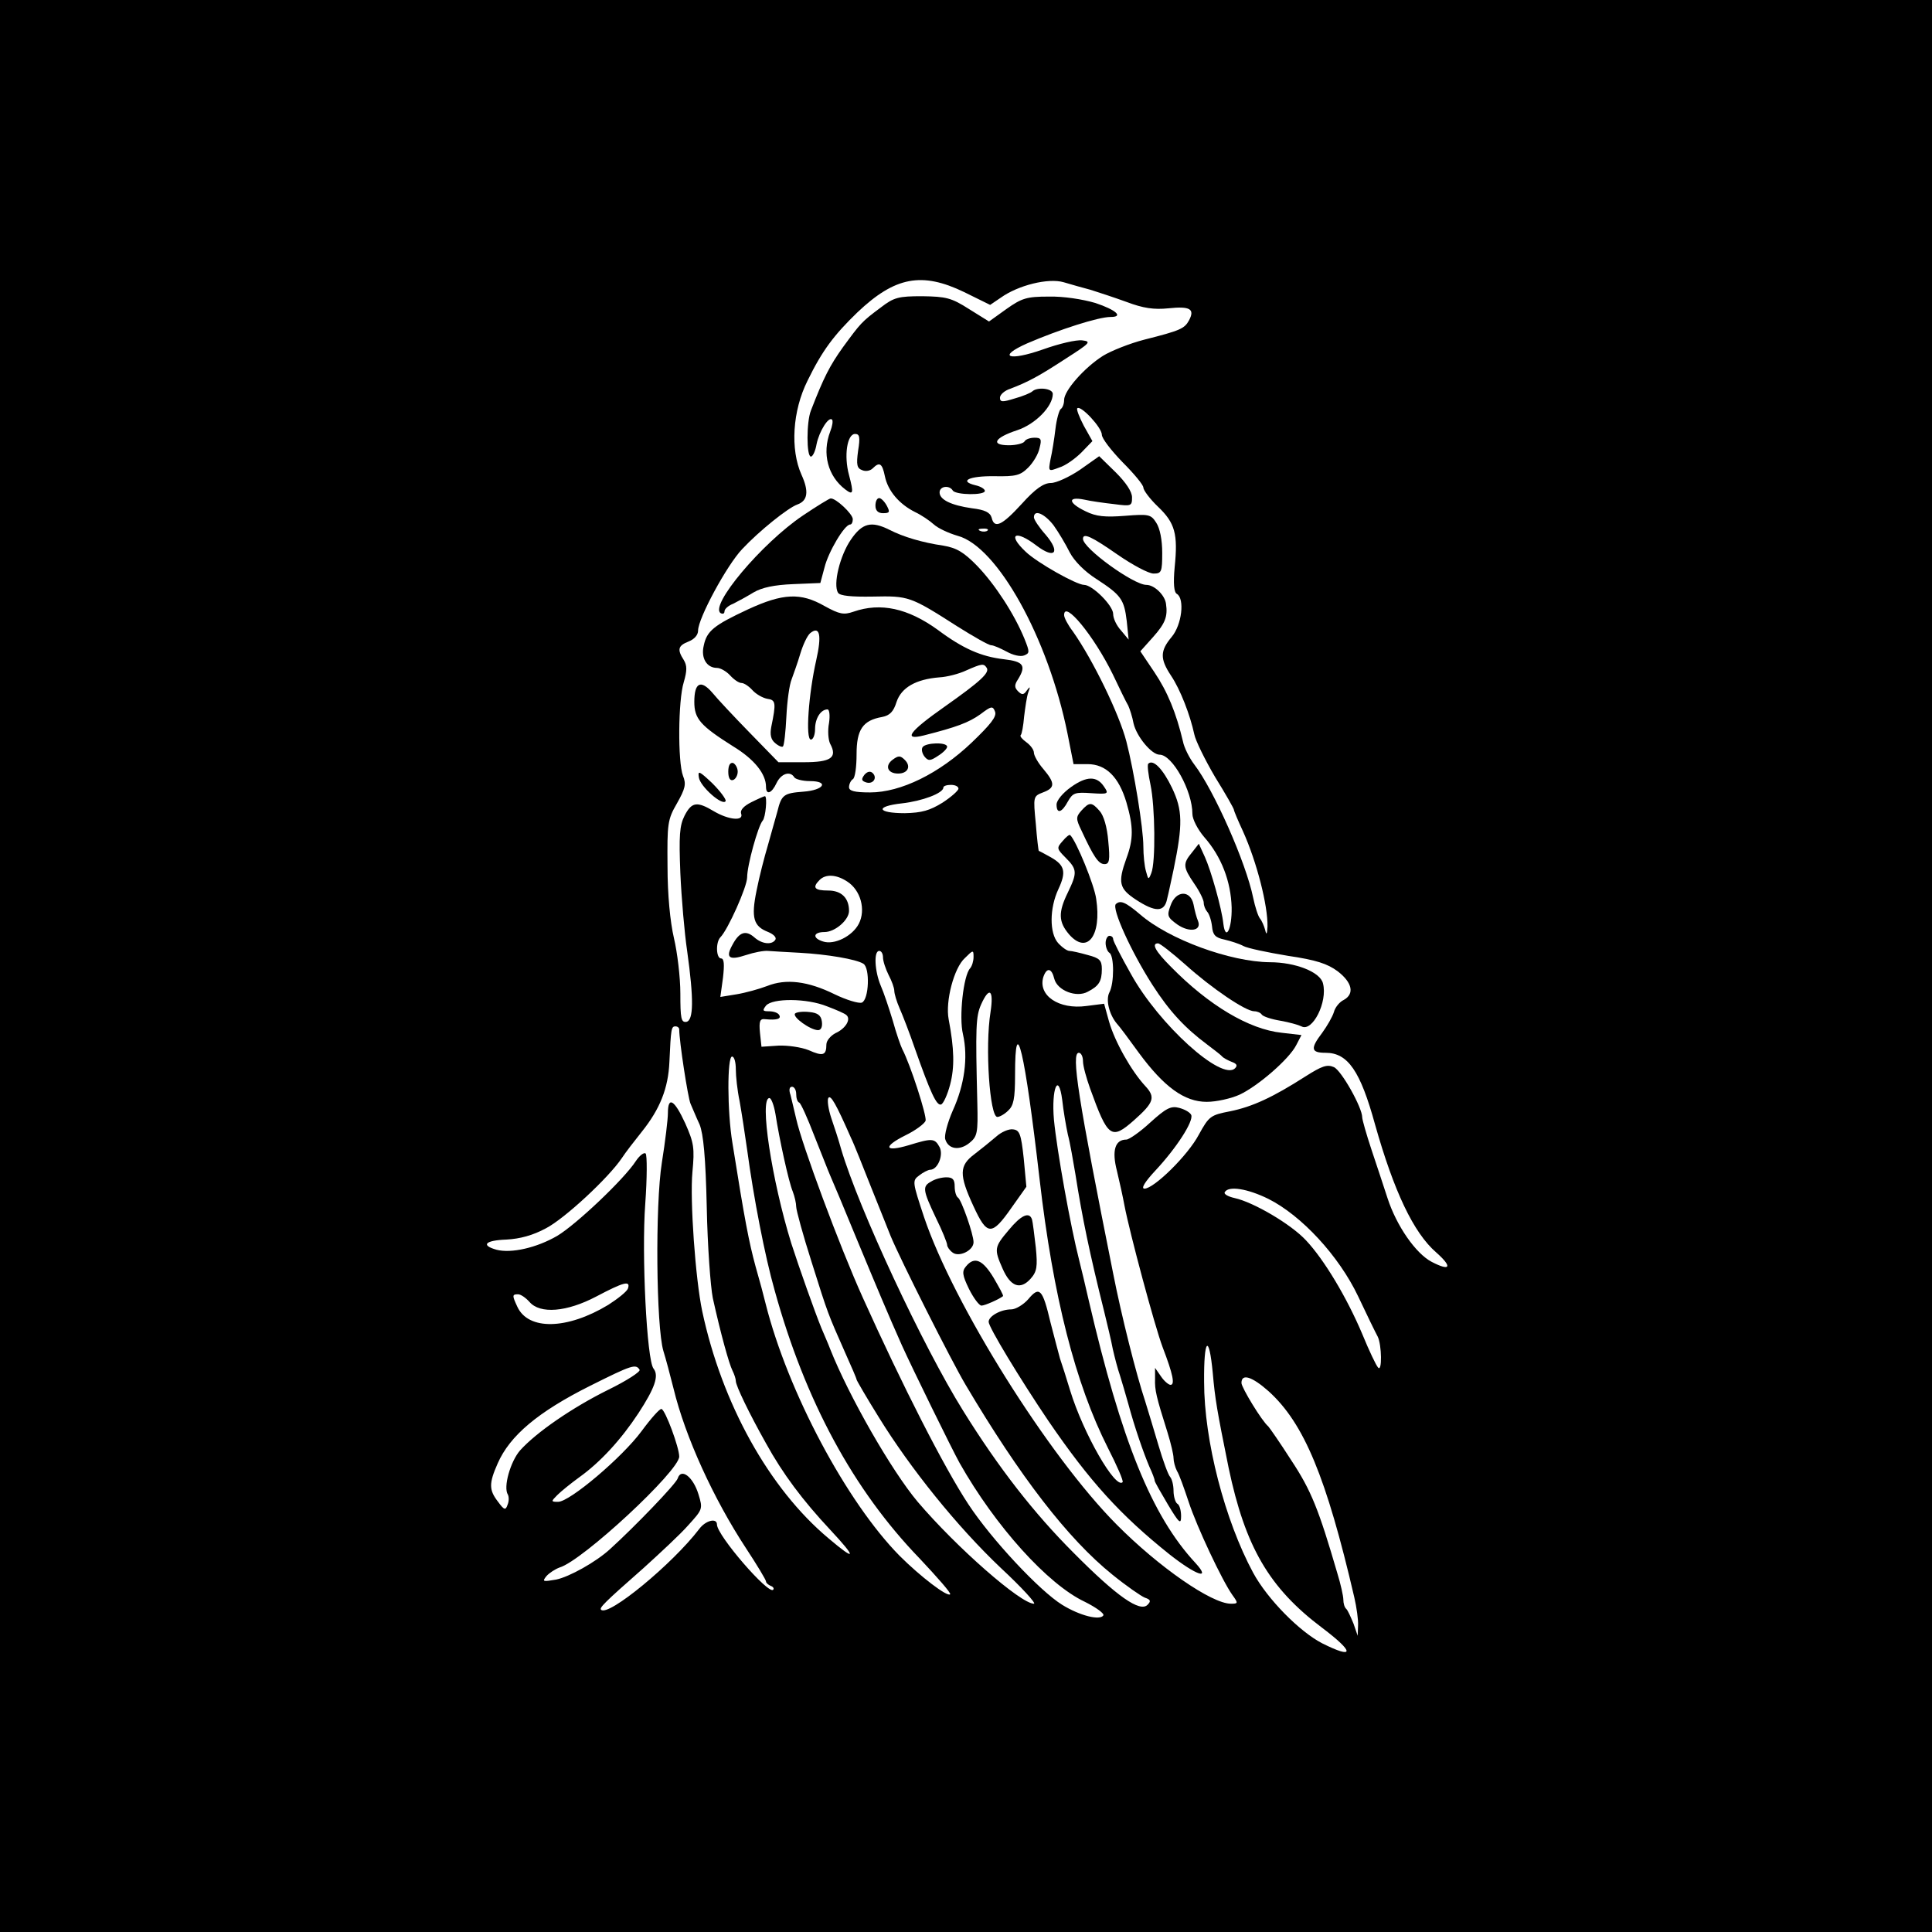 <?xml version="1.0" standalone="no"?>
<!DOCTYPE svg PUBLIC "-//W3C//DTD SVG 20010904//EN"
 "http://www.w3.org/TR/2001/REC-SVG-20010904/DTD/svg10.dtd">
<svg version="1.0" xmlns="http://www.w3.org/2000/svg"
 width="512pt" height="512pt" viewBox="0 0 512 512"
 preserveAspectRatio="xMidYMid meet">
<g transform="translate(0,512) scale(0.1,-0.1)"
fill="#000000" stroke="none">
<path d="M0 2560 l0 -2560 2560 0 2560 0 0 2560 0 2560 -2560 0 -2560 0 0
-2560z m2555 1786 l69 -34 28 19 c46 33 126 53 167 41 20 -6 52 -15 71 -20 19
-6 62 -20 95 -32 45 -17 73 -21 112 -17 57 6 70 -2 54 -32 -12 -22 -23 -27
-118 -51 -39 -10 -89 -30 -110 -43 -49 -31 -103 -92 -103 -117 0 -10 -4 -21
-9 -24 -4 -3 -11 -27 -14 -53 -3 -26 -9 -63 -13 -80 -6 -33 -6 -33 23 -22 17
5 43 24 59 40 l29 30 -23 41 c-12 23 -20 44 -17 46 9 9 65 -51 65 -70 0 -10
25 -42 55 -73 30 -30 55 -60 55 -67 0 -7 17 -30 39 -51 45 -43 53 -72 44 -160
-4 -43 -2 -67 6 -71 21 -13 13 -82 -14 -114 -31 -37 -31 -58 -2 -102 25 -37
51 -105 62 -156 3 -16 28 -67 55 -113 28 -45 50 -84 50 -87 0 -3 11 -29 24
-57 37 -82 66 -197 65 -252 -1 -21 -3 -24 -6 -10 -3 11 -9 25 -14 31 -5 6 -13
31 -18 55 -19 93 -104 285 -156 353 -13 17 -27 45 -30 61 -18 76 -41 132 -76
184 l-37 55 34 38 c32 36 39 54 34 88 -3 23 -31 50 -52 50 -34 0 -168 97 -168
122 0 17 23 6 92 -42 39 -27 82 -50 95 -50 21 0 23 4 23 55 0 34 -6 65 -16 80
-14 22 -20 23 -83 18 -52 -4 -76 -2 -104 12 -46 22 -49 40 -4 31 17 -4 53 -9
80 -12 45 -6 47 -5 47 18 0 15 -16 39 -43 66 l-44 43 -51 -36 c-28 -19 -63
-35 -77 -35 -19 0 -41 -15 -77 -55 -53 -58 -73 -67 -80 -37 -4 14 -18 21 -52
25 -56 8 -86 23 -86 42 0 17 26 20 35 5 8 -12 85 -13 85 -1 0 5 -11 12 -25 15
-45 11 -17 25 51 24 56 -1 68 2 89 23 13 13 27 36 30 52 6 23 4 27 -13 27 -12
0 -24 -4 -27 -10 -3 -5 -22 -10 -41 -10 -50 0 -39 20 22 40 48 16 94 63 94 96
0 15 -41 19 -54 7 -4 -4 -25 -13 -47 -19 -32 -10 -39 -10 -39 2 0 8 12 19 28
24 47 18 75 33 147 80 64 41 68 45 43 48 -16 2 -62 -9 -104 -24 -91 -32 -123
-20 -42 16 86 37 189 70 221 70 36 0 14 19 -40 37 -34 10 -85 18 -124 17 -58
0 -71 -4 -112 -33 l-46 -33 -53 33 c-47 30 -61 33 -124 34 -63 0 -75 -3 -110
-30 -51 -38 -53 -41 -100 -105 -35 -49 -51 -80 -85 -168 -12 -30 -12 -122 0
-122 5 0 12 15 15 33 7 34 32 74 41 65 3 -3 1 -17 -5 -32 -22 -58 -6 -118 40
-153 21 -16 23 -11 10 38 -14 51 -5 109 16 109 12 0 14 -8 8 -45 -5 -37 -3
-46 11 -51 9 -4 21 -2 28 5 18 18 25 13 32 -21 8 -39 38 -74 80 -95 17 -8 39
-23 50 -33 11 -10 39 -23 63 -30 105 -28 240 -271 291 -524 l16 -81 37 0 c49
0 83 -34 103 -101 19 -65 19 -98 0 -149 -23 -64 -19 -80 25 -109 52 -34 76
-34 83 2 4 15 11 50 17 77 25 121 24 158 -4 217 -24 50 -50 77 -63 64 -3 -3 0
-28 6 -56 12 -57 14 -205 2 -234 -7 -18 -8 -18 -14 5 -4 13 -7 43 -7 66 0 48
-25 201 -45 278 -19 73 -89 217 -142 292 -13 17 -23 36 -23 43 0 41 79 -55
129 -157 18 -38 36 -75 41 -83 4 -9 11 -30 14 -47 8 -35 48 -83 69 -83 34 0
87 -96 87 -157 0 -14 14 -41 31 -61 46 -52 71 -118 73 -187 1 -57 -16 -91 -22
-43 -4 40 -33 142 -49 177 l-16 35 -18 -23 c-25 -30 -24 -39 6 -83 14 -20 25
-43 25 -50 0 -8 4 -18 9 -24 5 -5 11 -22 13 -39 2 -23 9 -30 33 -35 17 -4 39
-11 50 -17 11 -6 64 -17 118 -26 75 -11 105 -21 132 -41 39 -30 45 -60 16 -76
-11 -5 -23 -20 -26 -32 -4 -13 -18 -37 -31 -55 -32 -42 -30 -53 9 -53 59 0 92
-48 131 -190 50 -177 102 -287 162 -339 44 -39 38 -51 -12 -25 -42 22 -93 95
-117 169 -9 28 -28 85 -42 127 -14 42 -25 81 -25 87 0 26 -55 124 -75 133 -18
8 -32 3 -76 -25 -86 -55 -140 -80 -199 -92 -52 -10 -56 -13 -83 -62 -29 -55
-119 -143 -144 -143 -10 0 1 18 29 48 56 60 101 130 95 147 -3 7 -17 15 -32
19 -22 6 -35 -1 -77 -39 -27 -25 -56 -45 -63 -45 -30 0 -39 -29 -25 -83 7 -29
16 -70 20 -92 14 -73 80 -319 101 -375 28 -73 33 -100 21 -100 -5 0 -17 10
-25 22 l-16 23 0 -29 c-1 -30 3 -47 33 -142 9 -29 16 -59 16 -68 0 -9 4 -24 9
-34 6 -9 19 -46 31 -82 22 -67 89 -209 116 -247 16 -22 15 -23 -4 -23 -51 0
-191 97 -303 210 -180 181 -432 583 -510 814 -31 94 -32 97 -13 111 10 8 24
15 29 15 20 0 36 39 25 60 -13 24 -20 24 -82 5 -64 -19 -69 -4 -9 26 27 13 51
31 54 39 3 14 -40 148 -62 190 -4 8 -16 42 -25 75 -10 33 -24 75 -32 93 -16
38 -19 92 -4 92 6 0 10 -8 10 -17 0 -10 7 -31 15 -47 8 -15 15 -34 15 -42 0
-7 6 -28 14 -46 8 -18 27 -67 41 -108 41 -116 57 -151 69 -147 6 2 17 26 24
53 12 46 11 94 -4 173 -9 47 14 136 43 162 22 22 23 22 23 3 0 -11 -4 -24 -9
-30 -18 -19 -30 -130 -19 -175 14 -62 4 -134 -27 -202 -14 -32 -23 -66 -20
-76 8 -27 38 -31 64 -10 21 17 23 26 21 106 -5 202 -4 229 10 261 22 49 34 39
25 -20 -15 -93 -2 -278 18 -278 6 0 19 7 29 17 14 13 18 31 18 94 0 174 26 63
65 -276 36 -312 95 -542 181 -712 24 -47 42 -88 39 -91 -19 -19 -104 129 -139
243 -10 33 -22 71 -27 85 -4 14 -15 57 -25 95 -21 89 -29 98 -59 62 -13 -15
-34 -27 -45 -27 -28 0 -60 -18 -60 -33 0 -14 83 -151 158 -262 110 -161 191
-250 321 -354 71 -56 112 -70 69 -23 -116 125 -196 323 -283 697 -9 39 -20 86
-25 105 -23 90 -59 290 -67 373 -7 82 12 128 22 52 3 -28 10 -69 15 -92 6 -22
14 -70 20 -105 18 -115 38 -211 76 -363 8 -33 19 -78 23 -100 5 -22 13 -53 19
-70 5 -16 15 -50 22 -75 17 -63 40 -129 56 -167 8 -17 14 -33 14 -37 0 -3 16
-31 35 -63 30 -50 35 -54 35 -31 0 15 -4 30 -10 33 -5 3 -10 19 -10 34 0 15
-4 31 -9 37 -5 5 -19 43 -31 84 -12 41 -28 93 -35 116 -24 72 -63 227 -85 339
-93 465 -112 585 -91 585 6 0 11 -10 11 -22 0 -13 9 -45 19 -73 47 -130 56
-137 116 -84 53 47 58 61 30 91 -37 40 -81 118 -96 171 l-13 47 -47 -6 c-73
-10 -129 28 -114 77 9 26 22 24 29 -5 8 -31 59 -51 89 -34 29 15 37 27 37 60
0 23 -6 29 -37 37 -21 6 -43 11 -49 11 -6 0 -19 9 -30 21 -23 26 -23 92 1 143
21 45 17 63 -20 84 -16 9 -31 17 -32 17 -1 0 -5 33 -8 72 -7 72 -7 73 19 83
32 12 33 24 1 62 -14 16 -25 36 -25 43 0 8 -9 20 -20 28 -11 8 -18 16 -15 19
3 2 7 25 9 49 3 24 7 53 11 64 6 16 5 17 -4 5 -8 -12 -13 -12 -23 -2 -10 10
-10 17 0 32 22 36 15 47 -38 53 -60 7 -108 28 -175 78 -79 57 -151 73 -223 48
-26 -9 -37 -7 -77 15 -63 36 -110 34 -203 -9 -90 -42 -109 -57 -117 -96 -8
-33 8 -59 35 -59 9 0 25 -9 35 -20 10 -11 23 -20 30 -20 7 0 20 -9 29 -19 10
-11 28 -21 40 -23 22 -3 23 -11 10 -74 -4 -21 -1 -34 10 -43 9 -8 19 -12 21
-9 3 3 7 38 9 79 2 41 8 85 14 99 5 14 16 44 23 68 7 23 18 47 26 54 26 21 31
-6 16 -72 -20 -88 -29 -210 -14 -210 6 0 11 13 11 28 0 28 15 52 33 52 5 0 7
-16 4 -36 -4 -20 -2 -45 3 -55 20 -37 2 -49 -70 -49 l-67 0 -76 78 c-41 42
-86 90 -99 106 -31 36 -48 27 -48 -24 0 -45 16 -63 103 -118 56 -34 87 -73 87
-107 0 -23 15 -18 28 10 12 25 36 33 47 15 3 -5 22 -10 41 -10 52 0 38 -24
-17 -28 -52 -4 -58 -8 -69 -53 -5 -19 -17 -59 -25 -89 -9 -30 -23 -84 -30
-120 -15 -73 -8 -95 31 -110 14 -6 22 -14 19 -20 -9 -15 -36 -12 -56 6 -23 20
-40 14 -58 -20 -19 -34 -9 -42 36 -27 21 7 47 12 58 11 11 -1 49 -3 85 -5 72
-4 149 -17 168 -29 18 -11 15 -95 -4 -103 -8 -3 -41 7 -72 22 -71 35 -129 42
-179 22 -21 -8 -57 -18 -81 -22 l-43 -7 7 51 c4 35 3 51 -5 51 -13 0 -15 42
-2 56 20 20 71 134 71 159 0 32 29 136 41 150 8 8 13 65 6 65 -2 0 -18 -7 -36
-16 -20 -10 -30 -21 -27 -30 8 -21 -33 -17 -72 6 -45 27 -59 25 -78 -12 -13
-26 -15 -52 -11 -152 3 -67 11 -159 18 -206 18 -129 17 -184 -2 -188 -14 -2
-16 9 -16 75 0 43 -8 109 -17 147 -10 43 -17 115 -17 190 -1 113 0 124 25 167
22 39 25 51 16 73 -14 37 -13 200 2 248 9 31 9 44 0 59 -18 28 -15 38 13 49
15 6 25 17 25 29 0 32 76 173 117 216 45 48 121 109 146 118 28 10 31 35 11
79 -30 67 -24 169 16 249 39 80 70 121 132 181 100 95 171 108 283 54z m237
-618 c13 -18 32 -50 43 -72 12 -23 40 -51 70 -70 66 -43 74 -54 81 -112 l5
-49 -20 24 c-12 13 -21 32 -21 44 0 22 -55 77 -77 77 -20 0 -125 59 -155 88
-50 47 -27 59 29 16 49 -37 64 -18 24 29 -17 19 -31 40 -31 46 0 22 28 10 52
-21z m-175 -14 c-3 -3 -12 -4 -19 -1 -8 3 -5 6 6 6 11 1 17 -2 13 -5z m-2
-364 c8 -13 -17 -36 -112 -103 -94 -66 -111 -90 -55 -76 87 22 119 34 150 56
29 22 33 23 39 7 5 -13 -12 -34 -62 -82 -86 -82 -188 -132 -269 -132 -42 0
-56 4 -56 14 0 8 5 18 10 21 6 3 10 33 10 66 0 65 16 90 68 99 20 4 30 14 38
40 13 38 51 60 114 65 19 1 51 9 70 18 43 19 47 19 55 7z m-75 -320 c0 -5 -19
-22 -42 -37 -34 -21 -55 -27 -100 -28 -74 0 -80 18 -8 26 54 6 110 27 110 42
0 4 9 7 20 7 11 0 20 -4 20 -10z m-295 -246 c36 -23 50 -75 31 -112 -17 -33
-65 -57 -95 -47 -29 9 -26 25 4 25 28 0 65 32 65 56 0 34 -20 54 -55 54 -37 0
-43 8 -23 28 16 16 44 15 73 -4z m-53 -331 c24 -9 47 -19 51 -23 13 -11 -2
-36 -29 -48 -13 -7 -24 -20 -24 -30 0 -29 -9 -32 -47 -15 -20 8 -56 13 -80 12
l-45 -3 -4 37 c-3 31 0 38 14 36 31 -3 43 1 37 11 -3 6 -15 10 -27 10 -17 0
-18 2 -8 15 17 20 108 20 162 -2z m-392 -61 c0 -31 23 -181 30 -197 5 -11 15
-36 24 -55 10 -25 16 -86 19 -220 2 -102 10 -210 16 -240 21 -95 43 -174 52
-192 5 -10 9 -22 9 -28 0 -12 35 -85 80 -165 44 -80 97 -151 171 -230 70 -75
68 -84 -5 -22 -158 132 -283 358 -335 602 -18 85 -33 295 -26 369 6 64 4 77
-19 129 -29 63 -46 73 -46 27 0 -16 -7 -75 -16 -131 -18 -113 -15 -435 4 -499
6 -19 18 -64 27 -100 31 -128 106 -292 192 -423 29 -44 53 -84 53 -88 0 -4 6
-9 13 -12 6 -2 9 -7 6 -10 -12 -14 -149 144 -149 173 0 18 -30 11 -47 -12 -71
-93 -241 -233 -260 -214 -5 5 6 17 113 111 43 39 97 89 118 113 38 42 39 43
27 82 -14 46 -46 71 -55 42 -5 -15 -114 -128 -179 -187 -38 -35 -109 -74 -143
-81 -35 -6 -38 -6 -26 9 8 9 24 19 35 23 61 18 317 256 317 294 0 24 -37 124
-47 126 -4 2 -28 -25 -53 -59 -51 -69 -190 -187 -221 -187 -19 0 -19 1 -2 18
10 10 36 31 58 47 56 40 111 100 157 170 43 66 55 99 40 118 -18 22 -32 303
-22 437 5 69 5 129 1 133 -4 4 -16 -5 -26 -20 -31 -48 -158 -168 -208 -198
-55 -32 -122 -47 -161 -37 -43 12 -30 25 26 27 36 2 70 11 105 30 50 26 166
134 201 186 9 14 33 45 53 70 48 60 70 115 73 185 4 88 5 94 16 94 6 0 10 -4
10 -8z m150 -106 c0 -18 4 -56 10 -84 5 -28 14 -86 20 -129 17 -126 47 -282
73 -373 81 -293 209 -529 384 -710 47 -50 84 -92 81 -95 -7 -8 -79 47 -134
102 -140 142 -296 434 -355 668 -4 17 -16 62 -27 100 -17 63 -28 118 -61 326
-14 84 -14 229 -1 229 6 0 10 -15 10 -34z m160 -65 c0 -11 3 -21 8 -23 4 -1
22 -41 40 -88 19 -47 37 -94 42 -105 5 -11 37 -87 71 -170 54 -130 82 -197
119 -280 28 -62 133 -276 153 -312 95 -168 234 -322 332 -368 30 -15 52 -31
49 -36 -9 -14 -62 -1 -109 28 -60 37 -188 174 -249 267 -64 97 -175 315 -279
546 -62 137 -162 407 -177 475 -5 22 -12 50 -15 63 -5 14 -3 22 4 22 6 0 11
-9 11 -19z m145 -116 c8 -16 32 -77 55 -135 23 -58 46 -114 50 -125 26 -63
161 -331 199 -395 144 -243 271 -408 389 -503 37 -30 76 -57 86 -61 15 -5 17
-9 7 -19 -20 -20 -80 21 -196 138 -104 104 -198 224 -293 377 -106 170 -276
534 -323 693 -6 22 -18 59 -26 82 -8 24 -11 47 -8 53 6 10 20 -14 60 -105z
m-200 63 c10 -65 35 -180 46 -206 5 -13 9 -31 9 -40 0 -9 18 -75 41 -147 44
-140 43 -136 88 -238 17 -38 31 -70 31 -73 0 -2 26 -47 59 -100 84 -136 207
-289 323 -399 56 -52 95 -95 88 -95 -35 0 -205 149 -308 270 -69 82 -182 279
-232 405 -4 11 -15 36 -23 55 -18 44 -59 160 -80 225 -52 168 -85 385 -58 385
5 0 12 -19 16 -42z m1306 -225 c88 -44 187 -151 238 -258 23 -49 47 -98 52
-107 11 -22 12 -96 1 -82 -5 5 -24 45 -42 89 -41 97 -101 197 -149 248 -40 43
-139 101 -189 112 -18 4 -30 11 -26 16 10 17 60 9 115 -18z m-1697 -238 c-3
-8 -27 -27 -52 -43 -109 -66 -212 -68 -241 -5 -14 30 -14 33 2 33 7 0 20 -9
30 -20 28 -33 99 -27 177 14 72 38 92 44 84 21z m1550 -224 c6 -68 11 -98 42
-251 44 -209 107 -318 248 -424 86 -65 86 -84 0 -41 -60 31 -145 117 -183 187
-75 139 -130 350 -130 506 -1 116 13 129 23 23z m-1519 9 c3 -5 -34 -29 -83
-53 -95 -47 -191 -113 -234 -161 -25 -29 -45 -97 -32 -117 3 -6 3 -18 -1 -27
-5 -15 -9 -14 -25 8 -24 31 -25 48 -1 102 32 73 106 136 246 206 110 55 120
58 130 42z m1667 -57 c94 -85 153 -228 227 -546 6 -26 11 -60 10 -75 l-1 -27
-11 32 c-7 17 -15 35 -19 39 -5 4 -8 15 -8 25 0 9 -7 41 -16 70 -49 168 -69
219 -122 299 -30 47 -58 87 -61 90 -17 14 -71 103 -71 115 0 26 28 17 72 -22z"/>
<path d="M2128 3754 c-110 -74 -249 -240 -218 -259 6 -3 10 -1 10 5 0 6 10 15
23 20 12 6 36 19 54 30 22 13 55 20 105 22 l72 3 11 41 c10 41 53 114 68 114
4 0 7 6 7 14 0 14 -46 57 -59 55 -3 0 -36 -20 -73 -45z"/>
<path d="M2320 3780 c0 -13 7 -20 20 -20 18 0 19 3 10 20 -6 11 -15 20 -20 20
-6 0 -10 -9 -10 -20z"/>
<path d="M2255 3690 c-29 -42 -48 -119 -34 -141 5 -8 35 -11 92 -10 95 2 99 1
224 -79 43 -27 83 -50 90 -50 6 0 24 -8 41 -17 16 -9 36 -14 46 -10 15 6 15 9
1 44 -27 66 -78 144 -125 193 -36 37 -55 48 -90 54 -55 8 -106 23 -143 42 -48
24 -72 18 -102 -26z"/>
<path d="M1930 3075 c0 -17 5 -25 13 -22 6 2 12 12 12 22 0 10 -6 20 -12 23
-8 2 -13 -6 -13 -23z"/>
<path d="M1852 3060 c3 -24 63 -77 71 -63 2 4 -13 25 -35 47 -35 33 -39 35
-36 16z"/>
<path d="M2838 3034 c-21 -15 -38 -35 -38 -46 0 -26 14 -22 30 8 13 23 19 25
62 22 45 -3 47 -2 34 17 -19 29 -46 29 -88 -1z"/>
<path d="M2866 2972 c-15 -17 -15 -22 0 -53 32 -69 45 -89 61 -89 13 0 15 10
10 61 -3 37 -12 68 -23 80 -21 24 -27 24 -48 1z"/>
<path d="M2816 2891 c-16 -18 -16 -20 8 -44 31 -31 31 -40 6 -92 -26 -53 -25
-78 3 -111 48 -55 87 -4 72 94 -5 37 -53 154 -69 169 -2 2 -11 -5 -20 -16z"/>
<path d="M3102 2720 c-10 -27 -8 -31 18 -50 32 -22 65 -17 55 9 -4 9 -9 28
-12 44 -8 39 -47 38 -61 -3z"/>
<path d="M2957 2724 c-11 -12 40 -125 97 -214 45 -70 86 -114 145 -158 20 -15
38 -29 41 -33 3 -3 14 -9 24 -13 14 -5 16 -10 9 -17 -35 -35 -202 116 -276
250 -26 46 -47 87 -47 92 0 5 -4 9 -10 9 -5 0 -10 -9 -10 -19 0 -11 5 -23 10
-26 13 -8 13 -81 0 -105 -10 -19 -1 -58 20 -83 6 -6 32 -41 58 -77 67 -91 121
-130 180 -130 26 0 65 9 87 19 49 23 131 94 150 131 l14 27 -52 6 c-87 9 -194
73 -294 175 -42 42 -52 62 -34 62 5 0 37 -25 72 -56 70 -63 160 -124 183 -124
8 0 17 -4 20 -9 4 -5 25 -12 49 -16 23 -4 48 -11 56 -15 29 -16 70 65 57 114
-7 30 -73 56 -141 56 -104 1 -267 60 -344 127 -39 33 -52 38 -64 27z"/>
<path d="M2639 2107 c-14 -12 -40 -33 -57 -46 -40 -30 -41 -54 -2 -138 36 -78
48 -79 101 -3 l39 55 -7 75 c-7 65 -11 75 -28 77 -11 2 -32 -7 -46 -20z"/>
<path d="M2468 1989 c-24 -13 -23 -22 12 -96 17 -34 30 -67 30 -72 0 -5 6 -14
14 -20 17 -14 56 5 56 27 0 21 -32 112 -41 118 -5 3 -9 16 -9 30 0 18 -5 24
-22 24 -13 0 -31 -5 -40 -11z"/>
<path d="M2673 1860 c-38 -45 -39 -50 -16 -102 21 -48 47 -57 74 -27 17 19 19
32 14 83 -4 34 -8 67 -10 74 -7 22 -29 12 -62 -28z"/>
<path d="M2560 1764 c-11 -13 -10 -23 8 -60 12 -24 27 -44 33 -44 9 0 47 17
57 25 2 2 -10 23 -25 49 -29 48 -51 57 -73 30z"/>
<path d="M2445 3140 c-4 -6 -1 -17 5 -25 10 -12 15 -12 36 2 13 8 24 19 24 24
0 13 -57 11 -65 -1z"/>
<path d="M2366 3107 c-22 -16 -14 -37 14 -37 26 0 35 19 18 36 -12 12 -17 12
-32 1z"/>
<path d="M2291 3067 c-9 -12 -8 -16 3 -20 19 -7 32 11 19 24 -6 6 -14 5 -22
-4z"/>
<path d="M2107 2434 c-8 -9 41 -44 61 -44 8 0 12 9 10 23 -2 16 -11 23 -33 25
-17 2 -34 0 -38 -4z"/>
</g>
</svg>
